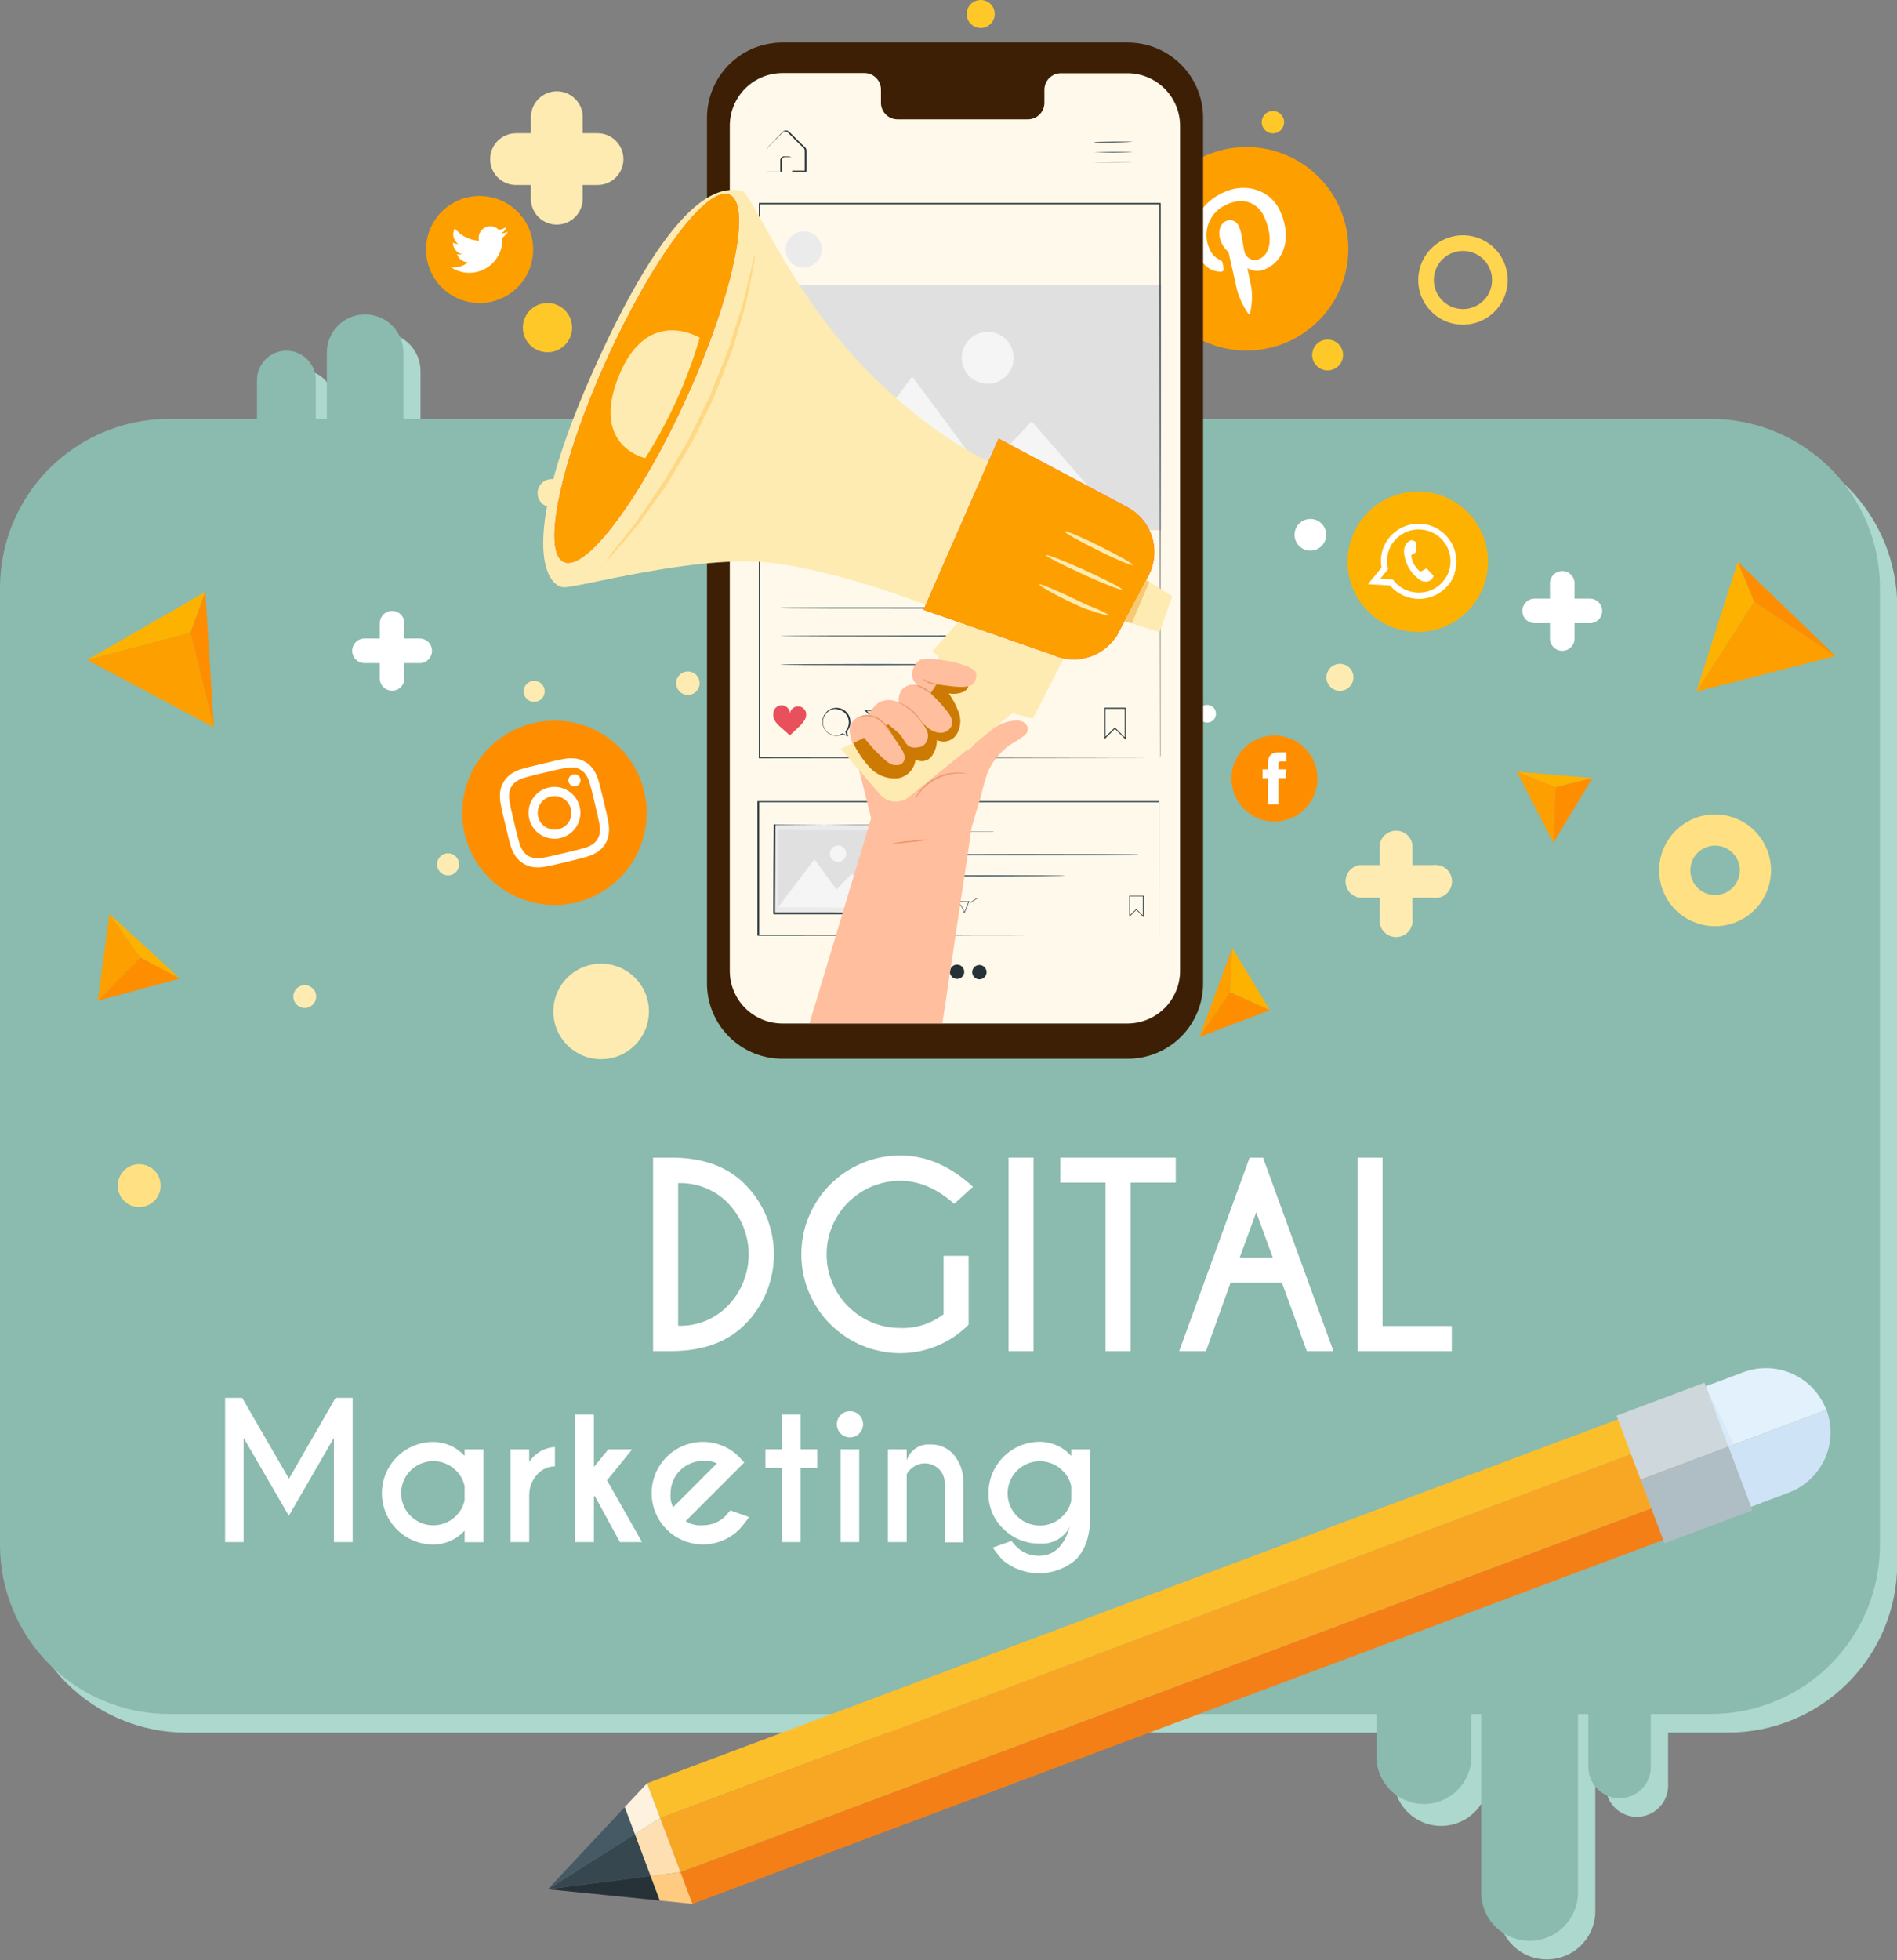 <svg xmlns="http://www.w3.org/2000/svg" width="243" height="251" viewBox="0 0 243 251" fill="none"><rect x="0" y="0" width="243" height="251" fill="#808080" stroke="none"/><g clip-path="url(#clip0_166_366)"><path d="M221.337 56.042H53.869V47.509C53.869 46.865 53.742 46.228 53.495 45.633C53.249 45.038 52.887 44.498 52.432 44.043C51.976 43.588 51.435 43.227 50.84 42.98C50.244 42.734 49.606 42.607 48.962 42.607C48.318 42.607 47.679 42.734 47.084 42.98C46.489 43.227 45.948 43.588 45.492 44.043C45.037 44.498 44.675 45.038 44.429 45.633C44.182 46.228 44.055 46.865 44.055 47.509V56.042H42.641V51.217C42.641 50.219 42.244 49.261 41.537 48.555C40.831 47.849 39.872 47.453 38.873 47.453C37.873 47.453 36.915 47.849 36.208 48.555C35.501 49.261 35.104 50.219 35.104 51.217V56.042H23.855C18.11 56.042 12.6 58.322 8.537 62.381C4.474 66.439 2.192 71.944 2.192 77.684V200.215C2.192 205.955 4.474 211.46 8.537 215.518C12.6 219.577 18.11 221.857 23.855 221.857H178.519V227.508C178.491 228.324 178.628 229.137 178.921 229.898C179.214 230.66 179.658 231.355 180.225 231.942C180.793 232.529 181.473 232.995 182.225 233.314C182.977 233.633 183.786 233.797 184.603 233.797C185.42 233.797 186.228 233.633 186.98 233.314C187.732 232.995 188.412 232.529 188.98 231.942C189.548 231.355 189.991 230.66 190.284 229.898C190.578 229.137 190.714 228.324 190.687 227.508V221.857H191.952V244.701C191.952 246.344 192.606 247.919 193.768 249.081C194.931 250.243 196.508 250.895 198.153 250.895C199.797 250.895 201.375 250.243 202.537 249.081C203.7 247.919 204.354 246.344 204.354 244.701V221.857H205.683V228.808C205.726 229.838 206.166 230.812 206.911 231.526C207.657 232.239 208.649 232.638 209.681 232.638C210.713 232.638 211.706 232.239 212.451 231.526C213.196 230.812 213.636 229.838 213.679 228.808V221.85H221.365C227.11 221.85 232.62 219.57 236.683 215.511C240.746 211.453 243.028 205.948 243.028 200.208V77.684C243.028 74.84 242.467 72.023 241.377 69.395C240.286 66.768 238.688 64.381 236.673 62.371C234.659 60.361 232.267 58.767 229.635 57.681C227.004 56.595 224.184 56.038 221.337 56.042Z" fill="#ACD8CD"></path><path d="M219.145 53.633H51.677V45.157C51.677 43.857 51.16 42.61 50.24 41.691C49.32 40.771 48.072 40.255 46.77 40.255C45.469 40.255 44.221 40.771 43.301 41.691C42.38 42.61 41.863 43.857 41.863 45.157V53.633H40.449V48.83C40.471 48.322 40.39 47.816 40.211 47.34C40.032 46.864 39.758 46.43 39.406 46.063C39.054 45.696 38.632 45.404 38.164 45.205C37.696 45.005 37.193 44.902 36.684 44.902C36.176 44.902 35.672 45.005 35.205 45.205C34.737 45.404 34.314 45.696 33.963 46.063C33.611 46.43 33.337 46.864 33.158 47.34C32.978 47.816 32.897 48.322 32.919 48.83V53.633H21.663C18.819 53.632 16.002 54.191 13.374 55.278C10.745 56.365 8.357 57.958 6.346 59.968C4.334 61.977 2.738 64.362 1.649 66.987C0.56 69.613 -1.51597e-07 72.427 0 75.269V197.827C0 203.567 2.282 209.072 6.345 213.131C10.408 217.19 15.918 219.47 21.663 219.47H176.313V225.121C176.366 226.697 177.031 228.191 178.166 229.287C179.301 230.383 180.818 230.995 182.397 230.995C183.975 230.995 185.492 230.383 186.627 229.287C187.762 228.191 188.427 226.697 188.481 225.121V219.47H189.732V242.313C189.732 243.956 190.385 245.532 191.548 246.694C192.711 247.855 194.288 248.508 195.933 248.508C197.577 248.508 199.155 247.855 200.317 246.694C201.48 245.532 202.134 243.956 202.134 242.313V219.47H203.463V226.42C203.506 227.451 203.946 228.424 204.691 229.138C205.436 229.852 206.429 230.25 207.461 230.25C208.493 230.25 209.486 229.852 210.231 229.138C210.976 228.424 211.416 227.451 211.459 226.42V219.47H219.145C224.89 219.47 230.4 217.19 234.463 213.131C238.526 209.072 240.808 203.567 240.808 197.827V75.29C240.811 72.446 240.253 69.63 239.165 67.002C238.078 64.374 236.482 61.986 234.47 59.975C232.458 57.964 230.069 56.368 227.439 55.28C224.81 54.192 221.991 53.632 219.145 53.633Z" fill="#8BBAAE"></path><path d="M76.55 17.065H74.648V15.165C74.669 14.717 74.599 14.269 74.441 13.849C74.284 13.428 74.043 13.044 73.732 12.72C73.422 12.395 73.049 12.136 72.636 11.96C72.223 11.783 71.778 11.692 71.329 11.692C70.88 11.692 70.435 11.783 70.022 11.96C69.609 12.136 69.236 12.395 68.926 12.72C68.615 13.044 68.374 13.428 68.217 13.849C68.059 14.269 67.989 14.717 68.01 15.165V17.065H66.1C65.221 17.065 64.378 17.414 63.756 18.036C63.134 18.657 62.785 19.5 62.785 20.378C62.785 21.257 63.134 22.099 63.756 22.721C64.378 23.342 65.221 23.691 66.1 23.691H68.002V25.598C68.042 26.451 68.409 27.256 69.027 27.846C69.645 28.436 70.467 28.765 71.322 28.765C72.177 28.765 72.999 28.436 73.617 27.846C74.235 27.256 74.602 26.451 74.641 25.598V23.691H76.543C77.423 23.691 78.266 23.342 78.888 22.721C79.51 22.099 79.859 21.257 79.859 20.378C79.859 19.5 79.51 18.657 78.888 18.036C78.266 17.414 77.423 17.065 76.543 17.065H76.55Z" fill="#FEEBB2"></path><path d="M183.531 110.77H180.93V108.163C180.852 107.663 180.599 107.207 180.214 106.878C179.83 106.548 179.34 106.367 178.833 106.367C178.327 106.367 177.837 106.548 177.452 106.878C177.068 107.207 176.814 107.663 176.737 108.163V110.77H174.135C173.639 110.851 173.188 111.107 172.863 111.489C172.538 111.872 172.359 112.358 172.359 112.861C172.359 113.363 172.538 113.849 172.863 114.232C173.188 114.615 173.639 114.87 174.135 114.951H176.737V117.551C176.69 117.853 176.71 118.161 176.794 118.455C176.878 118.749 177.024 119.021 177.223 119.253C177.422 119.485 177.669 119.671 177.947 119.799C178.225 119.926 178.527 119.992 178.833 119.992C179.139 119.992 179.441 119.926 179.719 119.799C179.997 119.671 180.244 119.485 180.443 119.253C180.642 119.021 180.789 118.749 180.873 118.455C180.957 118.161 180.976 117.853 180.93 117.551V114.951H183.531C183.835 115.001 184.146 114.985 184.443 114.903C184.739 114.821 185.014 114.675 185.249 114.476C185.484 114.277 185.672 114.03 185.802 113.751C185.931 113.472 185.998 113.168 185.998 112.861C185.998 112.553 185.931 112.249 185.802 111.97C185.672 111.691 185.484 111.444 185.249 111.245C185.014 111.046 184.739 110.9 184.443 110.818C184.146 110.736 183.835 110.72 183.531 110.77Z" fill="#FEEBB2"></path><path d="M203.661 76.653H201.695V74.697C201.695 74.49 201.654 74.285 201.575 74.094C201.496 73.903 201.38 73.729 201.233 73.583C201.087 73.436 200.913 73.32 200.722 73.241C200.531 73.162 200.326 73.121 200.118 73.121C199.911 73.121 199.706 73.162 199.515 73.241C199.324 73.32 199.15 73.436 199.004 73.583C198.857 73.729 198.741 73.903 198.662 74.094C198.583 74.285 198.542 74.49 198.542 74.697V76.653H196.583C196.165 76.653 195.764 76.819 195.468 77.114C195.173 77.41 195.007 77.811 195.007 78.228C195.007 78.646 195.173 79.047 195.468 79.342C195.764 79.637 196.165 79.803 196.583 79.803H198.542V81.76C198.542 82.178 198.708 82.578 199.004 82.874C199.299 83.169 199.7 83.335 200.118 83.335C200.537 83.335 200.938 83.169 201.233 82.874C201.529 82.578 201.695 82.178 201.695 81.76V79.803H203.661C204.079 79.803 204.48 79.637 204.776 79.342C205.071 79.047 205.237 78.646 205.237 78.228C205.237 77.811 205.071 77.41 204.776 77.114C204.48 76.819 204.079 76.653 203.661 76.653Z" fill="white"></path><path d="M53.763 81.76H51.804V79.803C51.804 79.386 51.638 78.985 51.343 78.69C51.047 78.394 50.646 78.228 50.228 78.228C49.809 78.228 49.408 78.394 49.113 78.69C48.817 78.985 48.651 79.386 48.651 79.803V81.76H46.692C46.274 81.76 45.873 81.926 45.578 82.221C45.282 82.517 45.116 82.917 45.116 83.335C45.116 83.753 45.282 84.153 45.578 84.449C45.873 84.744 46.274 84.91 46.692 84.91H48.651V86.867C48.651 87.285 48.817 87.685 49.113 87.981C49.408 88.276 49.809 88.442 50.228 88.442C50.646 88.442 51.047 88.276 51.343 87.981C51.638 87.685 51.804 87.285 51.804 86.867V84.91H53.763C54.181 84.91 54.582 84.744 54.878 84.449C55.173 84.153 55.339 83.753 55.339 83.335C55.339 82.917 55.173 82.517 54.878 82.221C54.582 81.926 54.181 81.76 53.763 81.76Z" fill="white"></path><path d="M77.003 135.626C80.385 135.626 83.126 132.888 83.126 129.509C83.126 126.131 80.385 123.392 77.003 123.392C73.621 123.392 70.88 126.131 70.88 129.509C70.88 132.888 73.621 135.626 77.003 135.626Z" fill="#FEEBB2"></path><path d="M20.582 151.816C20.582 152.359 20.42 152.89 20.118 153.342C19.816 153.794 19.386 154.146 18.884 154.354C18.381 154.562 17.828 154.617 17.295 154.511C16.761 154.405 16.271 154.143 15.887 153.759C15.502 153.374 15.24 152.885 15.134 152.352C15.028 151.819 15.082 151.266 15.29 150.764C15.498 150.262 15.851 149.833 16.303 149.531C16.756 149.229 17.287 149.068 17.831 149.068C18.561 149.068 19.26 149.357 19.776 149.873C20.292 150.388 20.582 151.087 20.582 151.816Z" fill="#FFE082"></path><path d="M224.726 112.628C225.382 109.852 223.661 107.071 220.883 106.416C218.105 105.761 215.321 107.48 214.666 110.256C214.01 113.031 215.73 115.812 218.508 116.467C221.287 117.122 224.07 115.403 224.726 112.628Z" stroke="#FFE082" stroke-width="4" stroke-miterlimit="10"></path><path d="M192.001 36.937C192.601 34.397 191.027 31.852 188.484 31.253C185.942 30.653 183.394 32.226 182.794 34.766C182.194 37.306 183.768 39.851 186.311 40.451C188.853 41.05 191.401 39.477 192.001 36.937Z" stroke="#FFD54F" stroke-width="2" stroke-miterlimit="10"></path><path d="M73.284 41.971C73.28 42.593 73.091 43.2 72.742 43.716C72.393 44.231 71.899 44.632 71.323 44.867C70.746 45.102 70.113 45.161 69.502 45.037C68.892 44.913 68.332 44.612 67.893 44.17C67.454 43.729 67.156 43.167 67.036 42.557C66.916 41.947 66.98 41.314 67.219 40.74C67.459 40.165 67.863 39.675 68.381 39.329C68.899 38.984 69.508 38.8 70.13 38.8C70.546 38.8 70.958 38.882 71.342 39.042C71.726 39.201 72.075 39.435 72.368 39.73C72.661 40.025 72.893 40.375 73.05 40.759C73.207 41.144 73.287 41.556 73.284 41.971Z" fill="#FEC928"></path><path d="M172.042 45.454C172.042 45.845 171.926 46.227 171.709 46.552C171.491 46.878 171.182 47.131 170.82 47.281C170.458 47.431 170.06 47.47 169.676 47.393C169.292 47.317 168.94 47.129 168.663 46.852C168.386 46.575 168.197 46.223 168.121 45.84C168.044 45.456 168.084 45.058 168.234 44.697C168.383 44.335 168.637 44.026 168.963 43.809C169.288 43.592 169.671 43.476 170.063 43.476C170.323 43.476 170.58 43.527 170.82 43.626C171.06 43.726 171.279 43.871 171.462 44.055C171.646 44.239 171.792 44.457 171.892 44.697C171.991 44.937 172.042 45.194 172.042 45.454Z" fill="#FEC928"></path><path d="M167.857 70.508C168.977 70.508 169.886 69.6 169.886 68.481C169.886 67.361 168.977 66.453 167.857 66.453C166.736 66.453 165.827 67.361 165.827 68.481C165.827 69.6 166.736 70.508 167.857 70.508Z" fill="white"></path><path d="M155.759 91.303C155.772 91.458 155.752 91.615 155.701 91.762C155.649 91.909 155.568 92.044 155.462 92.159C155.357 92.273 155.228 92.365 155.085 92.427C154.942 92.49 154.788 92.522 154.632 92.522C154.475 92.522 154.321 92.49 154.178 92.427C154.035 92.365 153.907 92.273 153.801 92.159C153.695 92.044 153.614 91.909 153.563 91.762C153.512 91.615 153.492 91.458 153.504 91.303C153.526 91.019 153.655 90.755 153.864 90.562C154.073 90.369 154.347 90.262 154.632 90.262C154.916 90.262 155.19 90.369 155.399 90.562C155.608 90.755 155.737 91.019 155.759 91.303Z" fill="white"></path><path d="M173.371 86.733C173.371 87.075 173.27 87.41 173.079 87.695C172.888 87.98 172.617 88.201 172.3 88.332C171.984 88.463 171.635 88.497 171.299 88.429C170.962 88.362 170.654 88.197 170.412 87.954C170.17 87.711 170.005 87.402 169.939 87.066C169.873 86.73 169.909 86.382 170.041 86.066C170.173 85.749 170.396 85.48 170.682 85.29C170.968 85.101 171.303 85.001 171.646 85.002C171.873 85.002 172.098 85.047 172.308 85.134C172.518 85.221 172.708 85.349 172.869 85.509C173.029 85.67 173.156 85.861 173.242 86.071C173.328 86.281 173.372 86.506 173.371 86.733Z" fill="#FEEBB2"></path><path d="M72.464 63.148C72.464 63.504 72.358 63.852 72.16 64.148C71.962 64.445 71.68 64.675 71.351 64.812C71.021 64.948 70.659 64.984 70.309 64.914C69.959 64.845 69.638 64.673 69.386 64.421C69.134 64.169 68.962 63.848 68.893 63.499C68.823 63.15 68.859 62.788 68.995 62.458C69.132 62.129 69.363 61.848 69.659 61.65C69.956 61.452 70.304 61.346 70.661 61.346C71.139 61.346 71.598 61.536 71.936 61.874C72.274 62.212 72.464 62.67 72.464 63.148Z" fill="#FEEBB2"></path><path d="M89.624 87.474C89.625 87.772 89.538 88.064 89.373 88.312C89.209 88.561 88.974 88.754 88.699 88.869C88.424 88.984 88.121 89.015 87.828 88.958C87.535 88.901 87.266 88.758 87.055 88.548C86.844 88.338 86.7 88.07 86.641 87.778C86.582 87.486 86.612 87.183 86.725 86.907C86.839 86.632 87.032 86.397 87.28 86.231C87.528 86.065 87.819 85.977 88.118 85.977C88.516 85.977 88.898 86.134 89.18 86.415C89.462 86.696 89.622 87.076 89.624 87.474Z" fill="#FEEBB2"></path><path d="M68.427 89.876C69.172 89.876 69.777 89.272 69.777 88.527C69.777 87.782 69.172 87.178 68.427 87.178C67.681 87.178 67.076 87.782 67.076 88.527C67.076 89.272 67.681 89.876 68.427 89.876Z" fill="#FEEBB2"></path><path d="M58.811 110.678C58.811 110.957 58.728 111.23 58.573 111.463C58.417 111.695 58.196 111.876 57.938 111.983C57.68 112.09 57.395 112.118 57.121 112.063C56.847 112.009 56.595 111.874 56.397 111.677C56.199 111.479 56.065 111.228 56.01 110.953C55.956 110.679 55.983 110.395 56.09 110.137C56.197 109.879 56.379 109.659 56.611 109.503C56.844 109.348 57.117 109.265 57.397 109.265C57.772 109.265 58.132 109.414 58.397 109.679C58.662 109.944 58.811 110.303 58.811 110.678Z" fill="#FEEBB2"></path><path d="M40.499 127.595C40.5 127.885 40.415 128.168 40.255 128.41C40.095 128.652 39.866 128.84 39.599 128.952C39.331 129.063 39.036 129.093 38.752 129.036C38.467 128.98 38.206 128.841 38 128.636C37.795 128.431 37.656 128.17 37.599 127.886C37.543 127.601 37.573 127.307 37.684 127.039C37.796 126.772 37.985 126.544 38.227 126.383C38.468 126.223 38.752 126.139 39.042 126.14C39.428 126.142 39.797 126.296 40.07 126.568C40.343 126.841 40.497 127.21 40.499 127.595Z" fill="#FEEBB2"></path><path d="M222.602 71.935L224.702 77.041L217.299 88.555L222.602 71.935Z" fill="#FEB200"></path><path d="M224.702 77.042L217.299 88.555L235.117 83.999L224.702 77.042Z" fill="#FE9F00"></path><path d="M222.602 71.935L224.702 77.041L235.117 83.999L222.602 71.935Z" fill="#FE8E00"></path><path d="M26.302 75.798L24.407 80.983L11.171 84.493L26.302 75.798Z" fill="#FEB200"></path><path d="M24.407 80.983L11.171 84.493L27.398 93.139L24.407 80.983Z" fill="#FE9F00"></path><path d="M26.302 75.798L24.407 80.983L27.398 93.139L26.302 75.798Z" fill="#FE8E00"></path><path d="M203.979 99.624L199.284 100.803L194.3 98.804L203.979 99.624Z" fill="#FEB200"></path><path d="M199.284 100.803L194.3 98.804L198.98 107.902L199.284 100.803Z" fill="#FE9F00"></path><path d="M203.979 99.624L199.284 100.803L198.98 107.902L203.979 99.624Z" fill="#FE8E00"></path><path d="M82.03 104.017L77.335 105.204L72.344 103.205L82.03 104.017Z" fill="#FEB200"></path><path d="M77.335 105.204L72.344 103.205L77.024 112.295L77.335 105.204Z" fill="#FE9F00"></path><path d="M82.03 104.017L77.335 105.204L77.024 112.295L82.03 104.017Z" fill="#FE8E00"></path><path d="M162.674 129.34L157.562 127.051L157.852 121.386L162.674 129.34Z" fill="#FEB200"></path><path d="M157.562 127.051L157.852 121.386L153.631 132.787L157.562 127.051Z" fill="#FE9F00"></path><path d="M162.674 129.34L157.562 127.051L153.631 132.787L162.674 129.34Z" fill="#FE8E00"></path><path d="M23.042 125.285L17.987 122.615L14.027 117.035L23.042 125.285Z" fill="#FEB200"></path><path d="M17.987 122.615L14.027 117.035L12.514 128.146L17.987 122.615Z" fill="#FE9F00"></path><path d="M23.042 125.285L17.987 122.615L12.514 128.146L23.042 125.285Z" fill="#FE8E00"></path><path d="M163.056 17.079C163.848 17.079 164.491 16.438 164.491 15.646C164.491 14.854 163.848 14.212 163.056 14.212C162.263 14.212 161.621 14.854 161.621 15.646C161.621 16.438 162.263 17.079 163.056 17.079Z" fill="#FEC928"></path><path d="M167.362 23.295C167.362 23.462 167.312 23.625 167.219 23.763C167.127 23.901 166.995 24.009 166.841 24.073C166.686 24.136 166.517 24.152 166.354 24.119C166.19 24.086 166.04 24.006 165.923 23.887C165.805 23.769 165.726 23.619 165.694 23.455C165.663 23.291 165.68 23.122 165.745 22.969C165.81 22.815 165.919 22.685 166.058 22.593C166.197 22.502 166.361 22.453 166.527 22.455C166.638 22.455 166.747 22.477 166.848 22.519C166.95 22.561 167.042 22.623 167.12 22.701C167.197 22.78 167.259 22.872 167.3 22.974C167.342 23.076 167.363 23.185 167.362 23.295Z" fill="#FEC928"></path><path d="M127.421 1.787C127.423 2.143 127.319 2.49 127.122 2.786C126.925 3.083 126.645 3.314 126.316 3.45C125.988 3.587 125.626 3.623 125.277 3.554C124.928 3.485 124.607 3.314 124.356 3.063C124.104 2.811 123.933 2.491 123.864 2.142C123.795 1.794 123.831 1.432 123.968 1.104C124.105 0.776 124.336 0.496 124.632 0.299C124.929 0.103 125.277 -0.001 125.633 1.38564e-05C126.107 1.38564e-05 126.562 0.188 126.898 0.523C127.233 0.859 127.421 1.313 127.421 1.787Z" fill="#FEC928"></path><path d="M97.535 10.094C97.535 10.39 97.447 10.679 97.283 10.926C97.118 11.172 96.884 11.364 96.61 11.477C96.336 11.591 96.035 11.62 95.744 11.562C95.453 11.505 95.186 11.362 94.976 11.153C94.767 10.943 94.624 10.676 94.566 10.386C94.508 10.095 94.538 9.794 94.651 9.521C94.765 9.247 94.957 9.013 95.204 8.849C95.45 8.684 95.74 8.596 96.036 8.596C96.233 8.595 96.429 8.633 96.611 8.708C96.793 8.783 96.959 8.894 97.098 9.033C97.238 9.172 97.348 9.337 97.423 9.52C97.498 9.702 97.536 9.897 97.535 10.094Z" fill="#FEC928"></path><path d="M217.447 190.918L87.159 239.739L88.681 243.793L218.969 194.972L217.447 190.918Z" fill="#F57F17"></path><path d="M213.174 179.521L82.886 228.342L84.562 232.806L214.85 183.985L213.174 179.521Z" fill="#FBBF2C"></path><path d="M214.843 183.982L84.555 232.803L87.158 239.734L217.446 190.913L214.843 183.982Z" fill="#F8A725"></path><path d="M81.33 234.847L70.173 241.911L83.345 240.215L81.33 234.847Z" fill="#37474F"></path><path d="M80.029 231.386L70.173 241.911L81.33 234.847L80.029 231.386Z" fill="#455A64"></path><path d="M70.173 241.911L84.526 243.359L83.345 240.215L70.173 241.911Z" fill="#263238"></path><path d="M83.345 240.215L87.17 239.728L84.568 232.792L81.33 234.847L83.345 240.215Z" fill="#FEDFB1"></path><path d="M87.17 239.728L83.345 240.215L84.526 243.359L88.69 243.782L87.17 239.728Z" fill="#FECB80"></path><path d="M84.568 232.792L82.892 228.335L80.029 231.386L81.33 234.847L84.568 232.792Z" fill="#FEF2DF"></path><path d="M207.076 181.27L218.339 177.047L218.508 177.506L221.414 185.233L216.083 187.232L210.151 189.457L207.076 181.27Z" fill="#CED7DB"></path><path d="M210.151 189.457L216.083 187.232L221.414 185.233L224.313 192.961L224.476 193.398L213.213 197.615L210.151 189.457Z" fill="#AFBDC4"></path><path d="M221.414 185.233L222.828 184.703L233.971 180.529C234.732 182.575 234.65 184.838 233.744 186.824C232.837 188.81 231.18 190.356 229.135 191.124L225.727 192.403L224.313 192.932L221.414 185.233Z" fill="#CEE3F5"></path><path d="M218.515 177.506L219.93 176.976L223.337 175.697C225.385 174.939 227.651 175.022 229.638 175.927C231.625 176.833 233.173 178.487 233.943 180.529L222.8 184.703L221.386 185.233L218.515 177.506Z" fill="#E3F1FC"></path><g style="mix-blend-mode:multiply" opacity="0.53"><path d="M218.508 177.506L224.313 192.961L225.713 192.431L218.508 177.506Z" fill="#CEE3F5"></path></g><path d="M165.382 43.575C162.271 45.086 158.687 45.301 155.417 44.173C152.147 43.044 149.46 40.664 147.947 37.557C146.434 34.449 146.218 30.868 147.348 27.601C148.478 24.334 150.86 21.65 153.97 20.138C155.511 19.39 157.185 18.952 158.895 18.85C160.605 18.748 162.318 18.983 163.937 19.543C165.556 20.102 167.049 20.975 168.331 22.111C169.612 23.247 170.657 24.624 171.406 26.163C172.155 27.702 172.593 29.372 172.696 31.08C172.799 32.788 172.563 34.499 172.004 36.115C171.445 37.732 170.572 39.223 169.436 40.503C168.299 41.783 166.922 42.827 165.382 43.575Z" fill="#FE9F00"></path><path d="M156.452 34.774C156.501 34.774 156.549 34.764 156.592 34.743C156.636 34.721 156.674 34.691 156.704 34.652C156.733 34.614 156.753 34.569 156.762 34.521C156.772 34.474 156.769 34.425 156.756 34.378C156.721 34.223 156.636 33.82 156.608 33.672C156.579 33.523 156.509 33.382 156.275 33.283C155.696 33.021 155.235 32.552 154.981 31.969C154.729 31.458 154.583 30.901 154.552 30.331C154.52 29.762 154.604 29.192 154.798 28.656C154.992 28.12 155.293 27.629 155.681 27.211C156.07 26.794 156.539 26.459 157.06 26.227C159.181 25.181 161.027 25.923 161.882 27.639C162.999 29.942 162.929 32.386 161.408 33.121C161.22 33.225 161.01 33.283 160.795 33.291C160.579 33.299 160.365 33.256 160.17 33.166C159.974 33.076 159.803 32.941 159.669 32.773C159.536 32.604 159.443 32.406 159.4 32.195C159.146 31.065 159.082 29.744 158.693 29.017C158.642 28.853 158.555 28.703 158.44 28.576C158.325 28.449 158.183 28.348 158.026 28.281C157.868 28.214 157.697 28.182 157.525 28.187C157.354 28.192 157.186 28.234 157.032 28.311C156.176 28.727 155.922 29.942 156.495 31.136C156.702 31.575 157.001 31.965 157.371 32.28L158.46 37.133C158.767 38.226 159.259 39.258 159.917 40.184C159.931 40.202 159.95 40.216 159.971 40.223C159.993 40.231 160.016 40.232 160.038 40.227C160.061 40.222 160.081 40.21 160.097 40.194C160.113 40.178 160.124 40.157 160.129 40.135C160.378 39.046 160.435 37.923 160.298 36.815C160.221 36.412 159.789 34.35 159.789 34.35C160.16 34.561 160.577 34.675 161.004 34.683C161.43 34.69 161.851 34.59 162.229 34.392C164.802 33.142 165.41 29.956 163.883 26.82C162.723 24.447 159.641 23.218 156.586 24.701C152.783 26.545 152.196 30.203 153.299 32.471C153.999 33.891 155.116 34.858 156.452 34.774Z" fill="white"></path><path d="M178.406 80.326C177.302 79.906 176.292 79.272 175.434 78.461C174.576 77.65 173.886 76.679 173.404 75.602C172.922 74.525 172.657 73.363 172.625 72.183C172.593 71.004 172.794 69.83 173.216 68.728C173.636 67.624 174.269 66.614 175.08 65.755C175.89 64.896 176.862 64.204 177.941 63.721C179.019 63.238 180.182 62.971 181.363 62.937C182.545 62.903 183.721 63.102 184.825 63.522C185.929 63.943 186.939 64.576 187.797 65.387C188.656 66.197 189.346 67.169 189.828 68.246C190.311 69.323 190.576 70.484 190.61 71.664C190.643 72.843 190.443 74.018 190.022 75.12C189.602 76.225 188.969 77.236 188.158 78.096C187.347 78.955 186.374 79.647 185.295 80.13C184.216 80.614 183.052 80.88 181.87 80.913C180.687 80.947 179.51 80.748 178.406 80.326Z" fill="#FEB200"></path><path fill-rule="evenodd" clip-rule="evenodd" d="M186.296 73.46C186.699 72.282 186.631 70.993 186.107 69.863C185.582 68.733 184.642 67.849 183.482 67.394C182.321 66.939 181.03 66.948 179.876 67.421C178.723 67.893 177.796 68.791 177.288 69.929L177.204 70.119C176.889 70.936 176.809 71.824 176.97 72.683L175.231 74.802L178.059 74.965C178.603 75.609 179.306 76.1 180.098 76.39C180.889 76.68 181.743 76.759 182.575 76.618C183.407 76.478 184.187 76.123 184.84 75.589C185.493 75.055 185.994 74.36 186.296 73.573C186.303 73.536 186.303 73.498 186.296 73.46ZM180.286 75.622C179.544 75.341 178.9 74.85 178.434 74.209L176.793 74.117L177.805 72.895C177.58 72.075 177.622 71.204 177.925 70.409C177.974 70.289 178.024 70.169 178.087 70.049C178.541 69.138 179.321 68.43 180.271 68.064C181.222 67.699 182.275 67.703 183.223 68.076C184.171 68.448 184.945 69.162 185.392 70.076C185.839 70.991 185.927 72.04 185.638 73.015C185.638 73.114 185.575 73.213 185.539 73.312C185.146 74.308 184.376 75.11 183.395 75.542C182.414 75.975 181.302 76.003 180.3 75.622H180.286Z" fill="white"></path><path fill-rule="evenodd" clip-rule="evenodd" d="M183.468 73.545C183.376 73.446 182.93 72.973 182.846 72.895C182.761 72.818 182.69 72.775 182.577 72.86C182.464 72.945 182.146 73.107 182.061 73.157C181.976 73.206 181.898 73.157 181.806 73.086C181.518 72.838 181.279 72.538 181.099 72.203C180.944 71.888 180.835 71.553 180.774 71.207C180.774 71.073 180.831 71.038 180.908 71.002L181.149 70.875L181.212 70.833L181.333 70.734C181.358 70.708 181.377 70.677 181.389 70.643C181.4 70.608 181.402 70.572 181.396 70.536C181.396 70.472 181.396 69.83 181.396 69.59C181.396 69.349 181.276 69.335 181.212 69.307C181.149 69.279 181.078 69.243 181.007 69.215C180.951 69.192 180.891 69.18 180.831 69.18C180.77 69.18 180.71 69.192 180.654 69.215C180.489 69.288 180.342 69.394 180.22 69.526C180.098 69.659 180.005 69.815 179.947 69.985C179.898 70.112 179.869 70.245 179.862 70.381C179.833 70.686 179.857 70.995 179.933 71.292C180.114 72.192 180.551 73.021 181.191 73.679C182.153 74.548 182.202 74.386 182.414 74.463C182.58 74.493 182.751 74.487 182.914 74.445C183.077 74.404 183.23 74.328 183.362 74.223C183.496 74.087 183.59 73.916 183.63 73.729C183.623 73.701 183.56 73.644 183.468 73.545Z" fill="white"></path><path d="M61.441 38.8C60.54 38.801 59.647 38.624 58.814 38.28C57.981 37.936 57.225 37.432 56.587 36.795C55.949 36.159 55.444 35.404 55.099 34.572C54.753 33.74 54.576 32.849 54.576 31.948C54.576 31.048 54.753 30.156 55.099 29.325C55.444 28.493 55.949 27.737 56.587 27.101C57.225 26.465 57.981 25.96 58.814 25.616C59.647 25.272 60.54 25.096 61.441 25.097C62.342 25.097 63.233 25.274 64.066 25.618C64.898 25.962 65.654 26.467 66.291 27.103C66.927 27.74 67.433 28.495 67.777 29.326C68.122 30.157 68.299 31.049 68.299 31.948C68.299 33.765 67.577 35.508 66.291 36.793C65.004 38.078 63.26 38.8 61.441 38.8Z" fill="#FE9F00"></path><path d="M57.786 34.237C58.443 34.667 59.206 34.907 59.992 34.929C60.777 34.951 61.553 34.755 62.233 34.362C62.914 33.97 63.472 33.396 63.845 32.706C64.218 32.015 64.392 31.234 64.347 30.451C64.625 30.236 64.864 29.976 65.054 29.681C64.781 29.799 64.493 29.877 64.198 29.914C64.509 29.725 64.742 29.432 64.856 29.087C64.561 29.262 64.238 29.384 63.902 29.448C63.676 29.207 63.376 29.047 63.05 28.993C62.724 28.94 62.389 28.996 62.098 29.152C61.807 29.308 61.575 29.556 61.44 29.858C61.304 30.159 61.273 30.497 61.349 30.818C60.753 30.789 60.169 30.634 59.637 30.364C59.104 30.093 58.635 29.714 58.26 29.25C58.067 29.579 58.008 29.969 58.093 30.34C58.178 30.712 58.402 31.037 58.719 31.249C58.472 31.243 58.23 31.18 58.012 31.065C58.008 31.414 58.126 31.752 58.346 32.023C58.565 32.294 58.872 32.48 59.214 32.549C58.993 32.598 58.763 32.598 58.542 32.549C58.639 32.848 58.828 33.11 59.081 33.296C59.335 33.483 59.641 33.584 59.956 33.587C59.344 34.076 58.566 34.309 57.786 34.237Z" fill="white"></path><path d="M73.765 115.559C72.255 115.918 70.69 115.977 69.158 115.732C67.626 115.487 66.157 114.943 64.835 114.131C63.514 113.319 62.365 112.255 61.455 111C60.545 109.744 59.892 108.322 59.532 106.814C59.172 105.306 59.114 103.742 59.359 102.211C59.605 100.68 60.15 99.212 60.964 97.892C61.777 96.571 62.843 95.424 64.1 94.515C65.358 93.606 66.782 92.954 68.292 92.595C71.34 91.872 74.551 92.387 77.219 94.028C79.887 95.669 81.793 98.302 82.518 101.347C82.877 102.854 82.936 104.418 82.691 105.948C82.446 107.478 81.901 108.945 81.088 110.265C80.276 111.584 79.21 112.731 77.954 113.64C76.697 114.548 75.274 115.2 73.765 115.559Z" fill="#FE8E00"></path><path d="M69.798 98.917C71.481 98.515 71.679 98.479 72.351 98.352C72.752 98.26 73.165 98.238 73.574 98.288C73.871 98.322 74.157 98.423 74.408 98.585C74.666 98.739 74.886 98.949 75.052 99.2C75.283 99.539 75.451 99.917 75.546 100.316C75.737 100.973 75.794 101.17 76.19 102.852C76.586 104.533 76.635 104.73 76.763 105.401C76.855 105.802 76.876 106.216 76.826 106.623C76.79 106.92 76.688 107.204 76.529 107.457C76.376 107.715 76.165 107.935 75.914 108.1C75.574 108.33 75.196 108.497 74.797 108.594C74.139 108.785 73.942 108.841 72.259 109.237C70.576 109.632 70.371 109.682 69.699 109.809C69.301 109.902 68.889 109.923 68.483 109.873C68.185 109.834 67.899 109.734 67.643 109.576C67.387 109.419 67.167 109.21 66.998 108.961C66.774 108.619 66.607 108.242 66.504 107.845C66.313 107.189 66.263 106.991 65.86 105.31C65.457 103.629 65.422 103.424 65.294 102.753C65.202 102.355 65.18 101.943 65.231 101.538C65.264 101.239 65.366 100.951 65.528 100.697C65.683 100.441 65.893 100.221 66.143 100.054C66.485 99.829 66.863 99.662 67.26 99.56C67.918 99.369 68.115 99.32 69.798 98.917ZM69.522 97.787C67.811 98.19 67.599 98.246 66.935 98.437C66.416 98.573 65.924 98.795 65.478 99.094C65.094 99.353 64.771 99.693 64.531 100.09C64.288 100.481 64.132 100.919 64.071 101.375C64.007 101.908 64.031 102.447 64.142 102.972C64.276 103.678 64.319 103.869 64.729 105.578C65.139 107.287 65.188 107.499 65.379 108.163C65.517 108.683 65.74 109.177 66.037 109.625C66.297 110.007 66.637 110.328 67.034 110.565C67.422 110.813 67.862 110.97 68.321 111.024C68.853 111.092 69.394 111.068 69.918 110.953C70.626 110.826 70.816 110.784 72.527 110.374C74.238 109.964 74.451 109.908 75.115 109.717C75.637 109.583 76.132 109.361 76.579 109.06C76.959 108.801 77.279 108.464 77.519 108.071C77.767 107.68 77.924 107.239 77.979 106.779C78.046 106.247 78.022 105.707 77.908 105.182C77.781 104.476 77.738 104.292 77.328 102.576C76.918 100.86 76.862 100.655 76.671 99.991C76.538 99.471 76.315 98.979 76.013 98.536C75.754 98.154 75.417 97.831 75.023 97.589C74.629 97.348 74.188 97.191 73.729 97.13C73.197 97.066 72.657 97.09 72.132 97.201C71.424 97.335 71.241 97.377 69.522 97.787Z" fill="white"></path><path d="M70.258 100.846C69.618 100.997 69.038 101.335 68.591 101.816C68.144 102.297 67.85 102.9 67.745 103.548C67.641 104.196 67.731 104.86 68.004 105.457C68.278 106.054 68.722 106.557 69.282 106.901C69.841 107.246 70.49 107.417 71.147 107.393C71.804 107.369 72.438 107.151 72.971 106.767C73.504 106.383 73.911 105.849 74.14 105.234C74.369 104.619 74.411 103.95 74.26 103.311C74.055 102.454 73.519 101.714 72.769 101.252C72.018 100.79 71.116 100.644 70.258 100.846ZM71.531 106.178C71.116 106.277 70.681 106.25 70.281 106.102C69.882 105.954 69.535 105.691 69.285 105.346C69.035 105.001 68.893 104.59 68.877 104.164C68.861 103.739 68.971 103.318 69.194 102.955C69.417 102.592 69.743 102.303 70.13 102.125C70.517 101.947 70.949 101.888 71.37 101.955C71.791 102.022 72.183 102.212 72.496 102.501C72.808 102.79 73.029 103.165 73.128 103.579C73.2 103.855 73.215 104.142 73.172 104.424C73.13 104.705 73.031 104.975 72.882 105.218C72.733 105.46 72.536 105.671 72.304 105.836C72.072 106.001 71.809 106.117 71.531 106.178Z" fill="white"></path><path d="M74.344 99.737C74.381 99.886 74.372 100.043 74.319 100.188C74.266 100.332 74.172 100.458 74.047 100.549C73.922 100.639 73.774 100.691 73.62 100.697C73.466 100.703 73.314 100.664 73.182 100.583C73.051 100.503 72.946 100.385 72.882 100.245C72.818 100.105 72.796 99.949 72.821 99.797C72.846 99.645 72.915 99.504 73.02 99.391C73.125 99.278 73.261 99.2 73.411 99.164C73.611 99.118 73.821 99.151 73.996 99.259C74.17 99.366 74.296 99.537 74.344 99.737Z" fill="white"></path><path d="M163.254 105.197C162.53 105.197 161.813 105.054 161.144 104.777C160.476 104.5 159.868 104.094 159.357 103.583C158.845 103.071 158.44 102.463 158.163 101.795C157.887 101.127 157.745 100.41 157.746 99.687C157.746 98.228 158.326 96.828 159.359 95.796C160.392 94.764 161.793 94.185 163.254 94.185C164.715 94.185 166.116 94.764 167.148 95.796C168.181 96.828 168.762 98.228 168.762 99.687C168.762 101.147 168.182 102.547 167.149 103.58C166.116 104.614 164.715 105.195 163.254 105.197Z" fill="#FE8E00"></path><path d="M162.412 102.993H163.756V99.638H164.689L164.788 98.514H163.756V97.879C163.756 97.61 163.805 97.504 164.067 97.504H164.774V96.339H163.848C162.851 96.339 162.434 96.784 162.434 97.624V98.514H161.727V99.652H162.434L162.412 102.993Z" fill="white"></path><path d="M144.461 135.57H100.201C97.644 135.568 95.193 134.552 93.386 132.745C91.579 130.939 90.564 128.489 90.564 125.935V15.081C90.564 13.815 90.814 12.561 91.299 11.392C91.784 10.223 92.495 9.16 93.391 8.265C94.287 7.371 95.351 6.661 96.522 6.177C97.693 5.694 98.948 5.445 100.215 5.446H144.475C147.032 5.448 149.483 6.464 151.29 8.27C153.097 10.077 154.112 12.527 154.112 15.081V125.935C154.112 127.201 153.862 128.454 153.377 129.624C152.892 130.793 152.181 131.856 151.285 132.75C150.388 133.645 149.324 134.355 148.154 134.838C146.983 135.322 145.728 135.571 144.461 135.57Z" fill="#3D1F06"></path><path d="M144.447 9.38H135.863C135.584 9.386 135.308 9.447 135.051 9.559C134.795 9.672 134.564 9.834 134.371 10.036C134.177 10.238 134.026 10.476 133.926 10.737C133.825 10.998 133.777 11.276 133.785 11.556V13.11C133.792 13.39 133.744 13.669 133.643 13.93C133.542 14.191 133.39 14.43 133.196 14.632C133.002 14.835 132.77 14.997 132.513 15.109C132.256 15.221 131.979 15.281 131.699 15.285H114.971C114.687 15.286 114.407 15.229 114.146 15.119C113.884 15.009 113.648 14.848 113.45 14.645C113.253 14.442 113.098 14.202 112.994 13.938C112.891 13.675 112.842 13.393 112.849 13.11V11.535C112.857 11.255 112.809 10.977 112.708 10.716C112.608 10.455 112.457 10.217 112.263 10.015C112.07 9.812 111.839 9.65 111.583 9.538C111.326 9.425 111.051 9.365 110.771 9.359H100.236C98.445 9.359 96.728 10.07 95.462 11.335C94.195 12.6 93.484 14.316 93.484 16.105V124.31C93.483 125.196 93.657 126.073 93.995 126.891C94.334 127.71 94.831 128.453 95.457 129.08C96.083 129.706 96.827 130.203 97.646 130.542C98.465 130.882 99.343 131.056 100.229 131.056H144.404C145.292 131.057 146.17 130.883 146.99 130.545C147.81 130.206 148.556 129.709 149.183 129.083C149.811 128.456 150.309 127.712 150.649 126.894C150.989 126.075 151.164 125.197 151.164 124.31V16.105C151.158 14.325 150.449 12.62 149.191 11.361C147.933 10.101 146.228 9.39 144.447 9.38Z" fill="#FFF9EB"></path><path d="M145.097 18.167C145.097 18.167 143.98 18.231 142.601 18.245C141.223 18.259 140.113 18.245 140.106 18.21C140.099 18.174 141.223 18.146 142.601 18.139C143.98 18.132 145.097 18.139 145.097 18.167Z" fill="#263238"></path><path d="M145.104 19.446C145.104 19.446 143.987 19.509 142.616 19.517C141.244 19.523 140.12 19.517 140.12 19.517C140.12 19.517 141.237 19.453 142.616 19.439C143.994 19.425 145.104 19.418 145.104 19.446Z" fill="#263238"></path><path d="M145.118 20.717C145.118 20.717 144.001 20.781 142.623 20.795C141.244 20.809 140.127 20.795 140.127 20.76C140.127 20.724 141.244 20.696 142.623 20.689C144.001 20.682 145.118 20.689 145.118 20.717Z" fill="#263238"></path><path d="M98.157 21.96H98.285H98.652H99.996H99.953C99.953 21.664 99.953 21.339 99.953 20.986C99.953 20.809 99.953 20.64 99.953 20.428C99.977 20.321 100.033 20.224 100.114 20.151C100.195 20.078 100.297 20.031 100.406 20.018C100.625 20.018 100.816 20.018 101.049 20.018C101.173 20.038 101.285 20.102 101.365 20.198C101.446 20.294 101.489 20.416 101.487 20.541C101.487 20.993 101.487 21.466 101.487 21.953L101.452 21.847H103.149L103.085 21.911C103.085 21.205 103.085 20.498 103.085 19.792C103.085 19.615 103.085 19.432 103.085 19.255C103.078 19.176 103.053 19.1 103.013 19.031C102.973 18.963 102.918 18.904 102.852 18.86L102.11 18.153L101.403 17.447L101.056 17.108C100.936 16.988 100.844 16.875 100.71 16.846C100.644 16.829 100.575 16.826 100.507 16.839C100.44 16.851 100.377 16.878 100.321 16.917C100.215 17.002 100.109 17.129 100.003 17.228L99.395 17.842C99.013 18.238 98.617 18.598 98.327 18.937C98.242 19.138 98.213 19.357 98.242 19.573V20.166C98.242 20.534 98.242 20.873 98.242 21.127C98.242 21.381 98.242 21.572 98.242 21.741C98.242 21.911 98.242 21.96 98.242 21.96C98.242 21.96 98.242 21.897 98.242 21.756C98.242 21.614 98.242 21.395 98.242 21.155C98.242 20.915 98.242 20.555 98.242 20.188V19.58V19.248C98.237 19.124 98.269 19.001 98.334 18.895C98.645 18.513 99.041 18.189 99.402 17.765L100.01 17.143C100.111 17.03 100.22 16.924 100.335 16.825C100.404 16.773 100.483 16.737 100.568 16.72C100.652 16.703 100.739 16.705 100.823 16.726C100.984 16.783 101.126 16.883 101.233 17.016L101.579 17.355L102.286 18.061C102.527 18.302 102.774 18.549 103.029 18.768C103.085 18.831 103.156 18.888 103.22 18.973C103.273 19.06 103.302 19.16 103.304 19.262V19.799C103.304 20.505 103.304 21.212 103.304 21.918V21.989H101.487V21.925C101.487 21.438 101.487 20.965 101.487 20.512C101.49 20.413 101.456 20.317 101.392 20.242C101.329 20.166 101.239 20.117 101.141 20.103C100.95 20.103 100.717 20.103 100.533 20.103C100.445 20.113 100.361 20.15 100.296 20.209C100.23 20.269 100.184 20.348 100.165 20.435C100.165 20.604 100.165 20.802 100.165 20.971V21.982H98.412C98.193 21.968 98.157 21.968 98.157 21.96Z" fill="#263238"></path><path d="M127.358 106.517C127.202 106.529 127.046 106.529 126.891 106.517H125.626C124.558 106.517 123.087 106.517 121.454 106.517C119.821 106.517 118.35 106.517 117.283 106.517H116.017C115.862 106.529 115.706 106.529 115.55 106.517C115.704 106.487 115.861 106.475 116.017 106.482H117.283C118.35 106.482 119.828 106.482 121.454 106.482C123.08 106.482 124.558 106.482 125.626 106.482H126.891C127.048 106.475 127.204 106.487 127.358 106.517Z" fill="#455A64"></path><path d="M145.91 109.435C145.91 109.484 139.109 109.52 130.73 109.52C122.352 109.52 115.55 109.484 115.55 109.435C115.55 109.385 122.345 109.35 130.73 109.35C139.116 109.35 145.91 109.371 145.91 109.435Z" fill="#455A64"></path><path d="M136.422 112.147C136.422 112.19 131.748 112.225 125.986 112.225C120.224 112.225 115.55 112.225 115.55 112.147C115.55 112.069 120.224 112.062 125.986 112.062C131.748 112.062 136.422 112.098 136.422 112.147Z" fill="#455A64"></path><path d="M146.504 117.459L145.564 116.498L144.666 117.395V114.69H146.504V117.459ZM145.564 116.392L146.398 117.226V114.761H144.722V117.205L145.564 116.392Z" fill="#263238"></path><path d="M121.397 117.106L121.058 116.957C120.93 117.035 120.784 117.078 120.634 117.085C120.45 117.087 120.27 117.035 120.115 116.936C119.961 116.836 119.84 116.692 119.768 116.523C119.696 116.354 119.676 116.168 119.71 115.988C119.744 115.807 119.831 115.641 119.96 115.51C120.089 115.379 120.254 115.29 120.434 115.253C120.614 115.216 120.801 115.233 120.971 115.303C121.141 115.373 121.286 115.491 121.389 115.644C121.491 115.796 121.546 115.976 121.546 116.159C121.547 116.385 121.467 116.603 121.32 116.774L121.397 117.106ZM120.62 115.305C120.5 115.294 120.38 115.308 120.266 115.346C120.153 115.384 120.049 115.446 119.96 115.526C119.872 115.607 119.801 115.705 119.752 115.815C119.704 115.925 119.679 116.043 119.679 116.163C119.679 116.282 119.704 116.401 119.752 116.51C119.801 116.62 119.872 116.718 119.96 116.799C120.049 116.88 120.153 116.941 120.266 116.979C120.38 117.018 120.5 117.032 120.62 117.021C120.767 117.014 120.911 116.971 121.037 116.894L121.284 117L121.228 116.76C121.376 116.601 121.457 116.391 121.454 116.173C121.458 115.948 121.372 115.73 121.216 115.567C121.06 115.405 120.845 115.31 120.62 115.305Z" fill="#263238"></path><path d="M123.533 116.964L123.151 116.032L122.444 115.382H124.176L123.533 116.964ZM122.599 115.446L123.208 116.004L123.533 116.795L124.077 115.432L122.599 115.446Z" fill="#263238"></path><path d="M125.193 114.955L124.243 115.577L124.278 115.63L125.228 115.008L125.193 114.955Z" fill="#263238"></path><path d="M118.661 115.573C118.394 115.714 118.084 115.75 117.791 115.673C117.499 115.595 117.247 115.411 117.085 115.156C116.958 115.157 116.836 115.201 116.738 115.28C116.641 115.36 116.573 115.471 116.547 115.594C116.521 115.779 116.569 115.967 116.682 116.117C116.79 116.264 116.916 116.397 117.056 116.512L117.622 117.014C117.813 116.837 117.975 116.675 118.166 116.505C118.308 116.384 118.433 116.247 118.541 116.096C118.648 115.944 118.692 115.756 118.661 115.573Z" fill="#E8505B"></path><path d="M148.441 119.846C148.441 119.846 148.441 119.747 148.441 119.55C148.441 119.352 148.441 119.055 148.441 118.674C148.441 117.897 148.441 116.76 148.441 115.283C148.441 112.338 148.441 108.05 148.441 102.668L148.498 102.724H97.16L97.245 102.64C97.245 108.615 97.245 114.4 97.245 119.818L97.168 119.74L133.933 119.776H144.659H144.581H133.877L97.111 119.811H97.026V102.583H97.111H148.449H148.505V102.633C148.505 108.029 148.505 112.324 148.47 115.283C148.47 116.753 148.47 117.883 148.47 118.653V119.521C148.441 119.754 148.441 119.846 148.441 119.846Z" fill="#263238"></path><path d="M99.248 105.555L99.182 116.913L113.401 116.995L113.466 105.637L99.248 105.555Z" fill="#EBEBEB"></path><path d="M113.472 105.62H109.505H99.253L99.324 105.55C99.324 108.926 99.289 112.804 99.275 116.908L99.19 116.823H101.141H103.057H106.748L113.408 116.873L113.337 116.943C113.373 113.532 113.401 110.706 113.422 108.714C113.422 107.732 113.422 106.948 113.422 106.412V105.797C113.422 105.663 113.422 105.585 113.422 105.585C113.422 105.585 113.422 105.649 113.422 105.783V108.728C113.422 110.727 113.422 113.574 113.422 117V117.07H113.351H106.691H103.001H99.133L99.048 116.986C99.048 112.889 99.098 109.011 99.119 105.635V105.557H99.197L109.498 105.656H112.397H113.161H113.472V105.62Z" fill="#263238"></path><path d="M99.731 106.265L99.674 116.196L112.896 116.272L112.953 106.341L99.731 106.265Z" fill="#E0E0E0"></path><path d="M99.663 116.187L104.316 110.042L107.158 113.92L109.109 111.865L112.885 116.265L99.663 116.187Z" fill="#F5F5F5"></path><path d="M108.402 109.308C108.402 109.515 108.341 109.717 108.225 109.889C108.11 110.061 107.946 110.195 107.755 110.274C107.563 110.353 107.352 110.373 107.149 110.332C106.946 110.291 106.759 110.191 106.613 110.044C106.467 109.897 106.368 109.71 106.329 109.507C106.289 109.304 106.311 109.094 106.391 108.903C106.471 108.712 106.607 108.549 106.78 108.435C106.953 108.321 107.156 108.261 107.363 108.262C107.639 108.266 107.902 108.377 108.096 108.573C108.291 108.768 108.4 109.032 108.402 109.308Z" fill="#F5F5F5"></path><path d="M123.215 31.941C123.165 31.95 123.115 31.95 123.066 31.941H122.628H121.03C119.679 31.941 117.806 31.941 115.741 31.941C113.677 31.941 111.81 31.941 110.46 31.941H108.862H108.423H108.268C108.32 31.935 108.372 31.935 108.423 31.941H108.862H110.46C111.81 31.941 113.684 31.941 115.741 31.941C117.799 31.941 119.679 31.941 121.03 31.941H122.628H123.066C123.115 31.935 123.165 31.935 123.215 31.941Z" fill="#263238"></path><path d="M144.228 94.728L142.813 93.316L141.484 94.644V90.625H144.22L144.228 94.728ZM142.813 93.146L142.856 93.196L144.086 94.432V90.759H141.597V94.354L142.813 93.146Z" fill="#263238"></path><path d="M108.643 94.305L107.985 94.015C107.638 94.199 107.24 94.264 106.852 94.2C106.464 94.137 106.108 93.948 105.838 93.662C105.568 93.377 105.4 93.011 105.358 92.62C105.316 92.23 105.404 91.837 105.607 91.501C105.811 91.165 106.119 90.905 106.485 90.761C106.85 90.617 107.253 90.597 107.631 90.703C108.01 90.81 108.342 91.037 108.579 91.351C108.815 91.665 108.942 92.047 108.94 92.44C108.946 92.885 108.784 93.316 108.487 93.648L108.643 94.305ZM107.108 90.773C106.658 90.773 106.227 90.952 105.909 91.269C105.59 91.587 105.412 92.019 105.412 92.468C105.412 92.918 105.59 93.349 105.909 93.667C106.227 93.985 106.658 94.163 107.108 94.163C107.396 94.142 107.675 94.052 107.921 93.902L108.402 94.121L108.296 93.641C108.518 93.398 108.664 93.096 108.716 92.771C108.768 92.447 108.724 92.114 108.59 91.814C108.455 91.514 108.236 91.26 107.959 91.082C107.682 90.905 107.36 90.812 107.031 90.815L107.108 90.773Z" fill="#263238"></path><path d="M112.849 94.022L112.1 92.193L110.686 90.914H114.101L112.849 94.022ZM111.011 91.034L112.213 92.136L112.849 93.69L113.924 91.013L111.011 91.034Z" fill="#263238"></path><path d="M114.039 90.883L112.178 92.093L112.248 92.2L114.108 90.99L114.039 90.883Z" fill="#263238"></path><path d="M103.262 91.296C103.214 91.05 103.08 90.83 102.884 90.675C102.688 90.519 102.443 90.439 102.193 90.447C101.943 90.456 101.704 90.553 101.519 90.721C101.334 90.89 101.215 91.118 101.183 91.366C101.183 91.085 101.072 90.816 100.873 90.617C100.674 90.418 100.404 90.307 100.123 90.307C99.842 90.307 99.572 90.418 99.373 90.617C99.174 90.816 99.062 91.085 99.062 91.366C99.014 91.729 99.107 92.096 99.324 92.391C99.538 92.684 99.79 92.947 100.073 93.175L101.183 94.163C101.558 93.817 101.89 93.499 102.251 93.153C102.52 92.921 102.758 92.655 102.958 92.362C103.078 92.214 103.167 92.043 103.219 91.86C103.272 91.677 103.286 91.485 103.262 91.296Z" fill="#E8505B"></path><path d="M102.951 34.258C104.232 34.258 105.27 33.221 105.27 31.941C105.27 30.662 104.232 29.624 102.951 29.624C101.67 29.624 100.632 30.662 100.632 31.941C100.632 33.221 101.67 34.258 102.951 34.258Z" fill="#EBEBEB"></path><path d="M143.351 81.449C143.351 81.499 133.636 81.534 121.659 81.534C109.682 81.534 99.96 81.499 99.96 81.449C99.96 81.4 109.675 81.371 121.659 81.371C133.643 81.371 143.351 81.407 143.351 81.449Z" fill="#455A64"></path><path d="M143.351 77.84C143.351 77.889 133.636 77.924 121.659 77.924C109.682 77.924 99.96 77.924 99.96 77.84C99.96 77.755 109.675 77.762 121.659 77.762C133.643 77.762 143.351 77.797 143.351 77.84Z" fill="#455A64"></path><path d="M123.582 85.108C123.582 85.157 118.294 85.193 111.768 85.193C105.242 85.193 99.96 85.157 99.96 85.108C99.96 85.059 105.249 85.023 111.768 85.023C118.287 85.023 123.582 85.066 123.582 85.108Z" fill="#455A64"></path><path d="M120.662 124.438C120.662 124.681 120.565 124.915 120.393 125.087C120.221 125.259 119.987 125.356 119.743 125.356C119.499 125.356 119.265 125.259 119.093 125.087C118.921 124.915 118.824 124.681 118.824 124.438C118.824 124.192 118.921 123.955 119.095 123.781C119.268 123.606 119.504 123.507 119.75 123.505C119.871 123.506 119.991 123.531 120.103 123.579C120.215 123.626 120.316 123.695 120.401 123.782C120.485 123.868 120.552 123.971 120.597 124.084C120.642 124.196 120.664 124.316 120.662 124.438Z" fill="#263238"></path><path d="M123.519 124.452C123.514 124.633 123.457 124.808 123.353 124.957C123.249 125.105 123.104 125.219 122.935 125.285C122.766 125.352 122.582 125.366 122.405 125.328C122.228 125.29 122.066 125.2 121.94 125.07C121.814 124.94 121.729 124.776 121.696 124.598C121.663 124.42 121.683 124.236 121.755 124.07C121.826 123.903 121.945 123.761 122.096 123.662C122.248 123.563 122.425 123.511 122.607 123.512C122.728 123.513 122.849 123.538 122.961 123.586C123.073 123.634 123.175 123.704 123.259 123.791C123.344 123.879 123.411 123.982 123.455 124.095C123.5 124.209 123.521 124.33 123.519 124.452Z" fill="#263238"></path><path d="M126.375 124.459C126.379 124.643 126.328 124.824 126.228 124.978C126.128 125.133 125.984 125.253 125.814 125.325C125.644 125.397 125.457 125.416 125.276 125.38C125.096 125.344 124.93 125.255 124.801 125.123C124.672 124.992 124.585 124.825 124.552 124.644C124.519 124.463 124.541 124.277 124.615 124.108C124.69 123.94 124.813 123.798 124.969 123.701C125.125 123.603 125.307 123.555 125.491 123.562C125.725 123.571 125.947 123.668 126.111 123.835C126.275 124.002 126.37 124.225 126.375 124.459Z" fill="#263238"></path><path d="M148.745 36.525H97.408V67.887H148.745V36.525Z" fill="#E0E0E0"></path><path d="M102.145 67.894L116.858 48.222L125.979 60.527L132.159 53.944L144.284 67.88L102.145 67.894Z" fill="#F5F5F5"></path><path d="M129.847 45.807C129.848 46.464 129.654 47.107 129.289 47.654C128.925 48.201 128.406 48.627 127.798 48.88C127.191 49.132 126.522 49.198 125.877 49.07C125.232 48.942 124.639 48.626 124.174 48.161C123.709 47.697 123.392 47.104 123.264 46.46C123.136 45.815 123.202 45.147 123.455 44.54C123.707 43.933 124.134 43.415 124.682 43.05C125.229 42.686 125.873 42.493 126.531 42.494C127.41 42.494 128.253 42.843 128.875 43.464C129.497 44.086 129.847 44.928 129.847 45.807Z" fill="#F5F5F5"></path><path d="M148.611 97.038C148.611 96.367 148.576 68.028 148.533 26.085L148.611 26.163H97.273L97.358 26.078C97.358 52.616 97.358 77.169 97.358 97.031L97.295 96.961L148.632 97.031L97.295 97.095H97.21V97.031C97.21 77.169 97.21 52.616 97.21 26.078V25.994H148.682V26.085C148.682 47.078 148.682 64.829 148.647 77.324C148.647 83.568 148.647 88.499 148.647 91.868C148.647 93.549 148.647 94.841 148.647 95.717C148.647 96.155 148.647 96.48 148.647 96.706L148.611 97.038Z" fill="#263238"></path><path d="M124.487 105.839L125.626 102.025C125.824 101.199 126.085 100.224 126.439 99.108C126.851 98.04 127.493 97.075 128.319 96.282C129.479 95.103 130.03 95.096 130.808 94.474C130.878 94.42 130.951 94.371 131.027 94.326C131.172 94.24 131.3 94.128 131.402 93.994C132.074 93.288 131.402 92.15 130.066 92.256C129.041 92.334 127.365 92.631 124.643 95.435L124.537 95.555C123.123 97.413 121.772 92.115 121.525 90.144C121.477 89.839 121.362 89.549 121.187 89.294C121.012 89.039 120.782 88.827 120.513 88.673C120.245 88.519 119.946 88.427 119.638 88.405C119.329 88.382 119.02 88.428 118.732 88.541L112.1 91.642C111.464 91.453 110.785 91.475 110.163 91.705C109.698 91.867 109.31 92.197 109.076 92.629C108.842 93.062 108.778 93.566 108.897 94.043L111.591 104.773L103.686 131.035H120.719L124.487 105.839Z" fill="#FFBE9D"></path><path d="M137.567 81.718L132.307 92.023L129.67 91.317L116.441 102.046C115.899 102.483 115.208 102.693 114.515 102.631C113.821 102.569 113.178 102.241 112.722 101.714L107.681 95.866C107.681 95.866 117.841 91.493 119.701 87.877C121.56 84.26 119.404 83.434 119.404 83.434L124.183 78.009L137.567 81.718Z" fill="#FEEBB2"></path><path d="M130.744 60.697C130.744 60.697 123.038 58.994 112.192 48.576C101.346 38.157 96.255 24.327 94.926 24.39C93.597 24.454 87.806 21.77 76.784 45.729C65.761 69.688 70.102 75.24 72.294 75.198C74.486 75.156 89.383 71.002 98.68 72.062C107.978 73.121 119.941 77.96 119.941 77.96L130.744 60.697Z" fill="#FEEBB2"></path><path d="M147.112 73.722L144.482 78.716L143.301 80.955C142.525 82.429 141.213 83.549 139.634 84.086C138.056 84.622 136.332 84.533 134.817 83.837L118.301 78.087L127.916 56.155L144.404 64.935C145.928 65.743 147.068 67.122 147.575 68.769C148.083 70.416 147.916 72.197 147.112 73.722Z" fill="#E8505B"></path><path d="M147.112 73.722L144.482 78.716L143.301 80.955C142.525 82.429 141.213 83.549 139.634 84.086C138.056 84.622 136.332 84.533 134.817 83.837L118.301 78.087L127.916 56.155L144.404 64.935C145.928 65.743 147.068 67.122 147.575 68.769C148.083 70.416 147.916 72.197 147.112 73.722Z" fill="#FE9F00"></path><path d="M77.675 46.132C71.806 59.107 69.367 70.67 72.223 71.956C75.08 73.241 82.122 63.769 88.011 50.765C93.901 37.761 96.319 26.234 93.463 24.941C90.606 23.649 83.543 33.149 77.675 46.132Z" fill="#E8505B"></path><path d="M77.675 46.132C71.806 59.107 69.367 70.67 72.223 71.956C75.08 73.241 82.122 63.769 88.011 50.765C93.901 37.761 96.319 26.234 93.463 24.941C90.606 23.649 83.543 33.149 77.675 46.132Z" fill="#FE9F00"></path><path d="M148.526 80.941L144.051 79.535L146.822 74.273L150.174 76.356L148.526 80.941Z" fill="#FEEBB2"></path><g opacity="0.6"><path opacity="0.6" d="M146.822 74.273L144.051 79.535L144.97 79.825L147.218 74.52L146.822 74.273Z" fill="#ED8E06"></path></g><path d="M143.74 75.488C143.669 75.629 141.435 74.781 138.748 73.545C136.061 72.309 133.926 71.228 133.997 71.087C134.068 70.946 136.295 71.793 138.981 73.022C141.668 74.251 143.803 75.339 143.74 75.488Z" fill="#FEEBB2"></path><path d="M145.111 72.351C145.041 72.493 142.99 71.645 140.6 70.451C138.211 69.258 136.266 68.177 136.358 68.036C136.45 67.894 138.479 68.742 140.876 69.936C143.273 71.129 145.182 72.21 145.111 72.351Z" fill="#FEEBB2"></path><path d="M142 78.772C142 78.85 141.442 78.723 140.586 78.461C140.169 78.334 139.667 78.165 139.109 77.974C138.55 77.783 137.984 77.487 137.369 77.211C134.923 76.074 133.049 74.958 133.127 74.831C133.205 74.704 135.199 75.537 137.624 76.688C138.232 76.964 138.798 77.268 139.328 77.487C139.858 77.706 140.339 77.903 140.742 78.08C141.534 78.44 142.022 78.694 142 78.772Z" fill="#FEEBB2"></path><path d="M89.63 43.25C89.63 43.25 82.935 39.096 79.272 48.138C75.61 57.179 82.652 58.662 82.652 58.662C85.693 53.879 88.043 48.69 89.63 43.25Z" fill="#FEEBB2"></path><g opacity="0.5"><path opacity="0.5" d="M96.757 32.478C96.717 33.059 96.629 33.635 96.496 34.202C96.284 35.303 95.98 36.907 95.555 38.877L94.629 42.042L94.106 43.801C94.021 44.105 93.929 44.415 93.837 44.726C93.745 45.037 93.604 45.334 93.484 45.651L91.978 49.55L91.575 50.575C91.448 50.914 91.264 51.239 91.108 51.585C90.776 52.291 90.444 52.941 90.111 53.633L89.114 55.681C88.938 56.014 88.796 56.388 88.605 56.678L88.047 57.624C87.311 58.872 86.604 60.073 85.926 61.226C85.756 61.509 85.6 61.798 85.417 62.067L84.858 62.851L83.776 64.356L81.86 67.04C80.581 68.587 79.506 69.809 78.763 70.656C78.4 71.113 78 71.541 77.569 71.935C77.871 71.436 78.214 70.964 78.594 70.522L81.542 66.785L83.394 64.08L84.427 62.575L84.964 61.791C85.141 61.523 85.296 61.233 85.466 60.951C86.131 59.807 86.831 58.599 87.587 57.356L88.132 56.416C88.323 56.098 88.464 55.759 88.634 55.427C88.959 54.756 89.284 54.078 89.623 53.386L90.613 51.352C90.769 51.02 90.953 50.695 91.08 50.349L91.483 49.339C92.013 47.996 92.529 46.711 93.017 45.475C93.137 45.171 93.272 44.867 93.371 44.564C93.47 44.26 93.562 43.949 93.653 43.652C93.844 43.052 94.028 42.473 94.198 41.908C94.552 40.785 94.905 39.739 95.188 38.786C95.654 36.857 96.029 35.254 96.305 34.166C96.403 33.591 96.555 33.026 96.757 32.478Z" fill="#FE9F00"></path></g><path d="M109.286 95.145C109.84 96.282 110.554 97.333 111.407 98.267C111.838 98.734 112.366 99.102 112.953 99.346C113.54 99.59 114.173 99.704 114.808 99.68C115.44 99.628 116.034 99.355 116.485 98.91C116.936 98.464 117.216 97.874 117.275 97.243C117.601 97.438 117.987 97.509 118.361 97.443C118.735 97.377 119.073 97.178 119.312 96.883C119.766 96.269 120.014 95.527 120.019 94.764C120.452 94.968 120.945 95.009 121.406 94.88C121.867 94.75 122.266 94.458 122.529 94.058C122.78 93.652 122.939 93.196 122.994 92.723C123.049 92.249 122.999 91.769 122.847 91.317C122.533 90.413 122.088 89.561 121.525 88.788C122.155 88.9 122.804 88.835 123.398 88.597C123.688 88.469 123.915 88.231 124.03 87.936C124.146 87.641 124.14 87.313 124.014 87.022C123.787 86.723 123.461 86.515 123.094 86.436C122.234 86.079 121.301 85.929 120.372 85.998C120.132 85.998 120.789 88.718 114.313 92.433C112.685 93.423 111.008 94.329 109.286 95.145Z" fill="#CC7A02"></path><path d="M123.865 99.073C123.865 99.073 123.434 99.016 122.734 99.037C121.824 99.059 120.929 99.274 120.109 99.667C119.289 100.06 118.561 100.623 117.975 101.319C117.523 101.849 117.318 102.237 117.268 102.223C117.299 102.124 117.341 102.029 117.396 101.94C117.533 101.694 117.689 101.457 117.862 101.234C118.44 100.503 119.177 99.913 120.018 99.511C120.859 99.108 121.78 98.903 122.713 98.91C122.992 98.914 123.271 98.94 123.547 98.988C123.766 99.03 123.872 99.058 123.865 99.073Z" fill="#EB996E"></path><path d="M109.71 93.422C110.75 94.425 111.464 95.541 112.538 96.537C113.033 96.996 113.811 97.865 114.476 97.95C115.14 98.034 115.564 97.95 115.833 97.356C116.045 96.855 115.663 96.162 115.395 95.746C114.688 94.658 114.03 93.803 113.514 92.956C113.267 92.553 113.585 92.475 113.698 92.659C114.2 93.182 114.949 93.627 115.402 94.192C116.017 94.969 116.109 95.993 117.735 95.668C117.952 95.633 118.158 95.549 118.336 95.421C118.6 95.187 118.78 94.873 118.848 94.527C118.916 94.181 118.868 93.822 118.711 93.507C118.484 93.01 118.181 92.553 117.813 92.15C118.52 92.927 119.227 93.74 120.337 93.824C120.645 93.864 120.958 93.806 121.232 93.659C121.506 93.512 121.727 93.284 121.864 93.005C122.189 92.299 121.73 91.592 121.263 90.992C120.44 89.968 119.524 89.022 118.527 88.166C118.152 87.853 117.68 87.678 117.191 87.672C116.894 87.642 116.595 87.679 116.316 87.782C116.036 87.885 115.784 88.05 115.579 88.265C115.394 88.501 115.26 88.771 115.185 89.061C115.109 89.35 115.094 89.651 115.14 89.947C114.746 89.743 114.308 89.637 113.864 89.637C113.42 89.637 112.982 89.743 112.588 89.947C111.89 90.439 111.389 91.162 111.174 91.988L109.71 93.422Z" fill="#FFBE9D"></path><path d="M117.233 87.425C117.01 87.163 116.871 86.84 116.836 86.499C116.8 86.157 116.87 85.812 117.035 85.511C117.201 85.084 117.501 84.722 117.891 84.479C119.234 84.027 125.109 85.037 125.06 86.344C125.01 87.651 124.572 88.272 121.383 87.813C120.825 87.729 119.969 87.623 119.969 87.623L119.199 88.774L117.233 87.425Z" fill="#FFBE9D"></path><path d="M118.287 92.878C117.515 91.608 116.39 90.589 115.048 89.947C115.268 89.979 115.479 90.053 115.671 90.165C116.638 90.632 117.451 91.368 118.011 92.285C118.138 92.464 118.231 92.665 118.287 92.878Z" fill="#EB996E"></path><path d="M119.276 88.873C119.276 88.873 118.859 88.583 118.329 88.258C118.1 88.121 117.864 87.996 117.622 87.884C117.517 87.849 117.415 87.803 117.318 87.75C117.318 87.75 117.459 87.707 117.657 87.75C117.918 87.835 118.167 87.951 118.4 88.096C118.755 88.274 119.057 88.542 119.276 88.873Z" fill="#EB996E"></path><path d="M120.266 87.665C119.882 87.71 119.493 87.666 119.128 87.538C118.871 87.454 118.632 87.325 118.421 87.156C118.258 87.015 118.195 86.902 118.209 86.888C118.518 87.089 118.851 87.252 119.199 87.375C119.561 87.448 119.917 87.545 120.266 87.665Z" fill="#EB996E"></path><path d="M114.553 94.496C114.352 94.278 114.172 94.042 114.016 93.789C113.646 93.198 113.183 92.671 112.644 92.228C112.083 91.822 111.389 91.64 110.7 91.719C110.418 91.773 110.143 91.858 109.88 91.974C109.88 91.974 109.936 91.91 110.071 91.832C110.258 91.719 110.464 91.64 110.679 91.599C111.039 91.541 111.406 91.555 111.761 91.64C112.115 91.725 112.449 91.879 112.743 92.094C113.302 92.544 113.768 93.098 114.115 93.725C114.281 93.971 114.427 94.228 114.553 94.496Z" fill="#EB996E"></path><path d="M119.05 107.478C118.258 107.652 117.455 107.768 116.646 107.824C115.845 107.939 115.037 108.001 114.228 108.008C115.017 107.833 115.819 107.717 116.625 107.662C117.428 107.547 118.239 107.485 119.05 107.478Z" fill="#EB996E"></path><path d="M86.01 148.227C90.041 148.227 93.182 149.369 95.435 151.653C97.808 154.036 99.139 157.26 99.139 160.62C99.139 163.981 97.808 167.205 95.435 169.587C93.182 171.848 90.041 172.987 86.01 173.006H83.656V148.227H86.01ZM86.866 151.498V169.757C88.026 169.797 89.181 169.599 90.261 169.175C91.341 168.751 92.322 168.11 93.144 167.292C94.91 165.518 95.902 163.118 95.902 160.617C95.902 158.115 94.91 155.715 93.144 153.942C92.319 153.13 91.337 152.494 90.257 152.074C89.178 151.654 88.024 151.458 86.866 151.498Z" fill="white"></path><path d="M124.077 169.616C122.931 170.773 121.567 171.691 120.063 172.318C118.559 172.945 116.946 173.268 115.317 173.268C111.957 173.268 108.734 171.934 106.358 169.56C103.982 167.186 102.647 163.967 102.647 160.61C102.647 157.253 103.982 154.033 106.358 151.659C108.734 149.286 111.957 147.952 115.317 147.952C118.616 147.952 121.723 149.289 124.636 151.964L122.232 154.147C120.021 152.183 117.716 151.201 115.317 151.201C112.816 151.201 110.417 152.194 108.648 153.961C106.879 155.728 105.885 158.125 105.885 160.624C105.885 163.123 106.879 165.52 108.648 167.287C110.417 169.054 112.816 170.047 115.317 170.047C117.317 170.124 119.281 169.499 120.867 168.281V160.808H124.077V169.616Z" fill="white"></path><path d="M132.399 148.227V173.006H129.196V148.227H132.399Z" fill="white"></path><path d="M144.836 151.434V173.006H141.612V151.434H135.828V148.227H150.612V151.434H144.836Z" fill="white"></path><path d="M161.79 148.227L170.812 173.006H167.397L164.208 164.24H157.633L154.48 173.006H151.05L160.072 148.227H161.79ZM163.042 161.034L160.921 155.227L158.799 161.034H163.042Z" fill="white"></path><path d="M173.909 173.006V148.227H177.105V169.785H185.971V173.006H173.909Z" fill="white"></path><path d="M31.017 178.989L37.013 189.344L42.988 178.989H45.172V197.46H42.768V184.11L36.999 194.091L31.208 184.11V197.46H28.833V178.989H31.017Z" fill="white"></path><path d="M59.518 186.427V185.579H61.922V197.474H59.518V195.984C59.009 196.545 58.389 196.995 57.696 197.302C57.003 197.61 56.253 197.77 55.495 197.771C53.751 197.771 52.079 197.079 50.845 195.847C49.612 194.615 48.92 192.944 48.92 191.202C48.92 189.46 49.612 187.789 50.845 186.557C52.079 185.325 53.751 184.633 55.495 184.633C56.254 184.636 57.003 184.797 57.696 185.106C58.389 185.415 59.009 185.865 59.518 186.427ZM59.518 192.078V190.326C59.364 189.551 58.976 188.841 58.408 188.292C57.832 187.718 57.099 187.327 56.301 187.169C55.503 187.011 54.676 187.093 53.925 187.405C53.173 187.716 52.531 188.243 52.079 188.919C51.628 189.595 51.387 190.389 51.387 191.202C51.387 192.014 51.628 192.809 52.079 193.485C52.531 194.161 53.173 194.687 53.925 194.999C54.676 195.31 55.503 195.392 56.301 195.234C57.099 195.077 57.832 194.686 58.408 194.112C58.976 193.562 59.364 192.853 59.518 192.078Z" fill="white"></path><path d="M67.79 187.183C68.153 186.632 68.641 186.173 69.213 185.843C69.784 185.513 70.426 185.321 71.085 185.283V187.762C70.311 187.769 69.568 188.07 69.006 188.602C68.253 189.322 67.816 190.31 67.79 191.35V197.46H65.393V185.579H67.783L67.79 187.183Z" fill="white"></path><path d="M80.984 185.579L77.759 189.549L82.242 197.46H79.414L76.176 191.541L76.077 191.668V197.46H73.673V181.122H76.077V187.84L77.922 185.579H80.984Z" fill="white"></path><path d="M87.835 194.769C88.48 195.192 89.251 195.382 90.019 195.306C90.563 195.313 91.103 195.211 91.606 195.004C92.109 194.798 92.565 194.492 92.947 194.105C93.046 193.992 93.251 193.759 93.555 193.398L95.951 194.253C95.564 194.816 95.139 195.352 94.679 195.857C93.78 196.748 92.643 197.36 91.404 197.621C90.165 197.882 88.877 197.781 87.695 197.328C86.512 196.875 85.486 196.091 84.739 195.07C83.991 194.049 83.555 192.834 83.483 191.571C83.41 190.308 83.704 189.051 84.329 187.951C84.954 186.851 85.883 185.955 87.006 185.369C88.129 184.784 89.397 184.536 90.657 184.653C91.918 184.771 93.118 185.249 94.113 186.031C94.304 186.194 94.495 186.37 94.679 186.554C94.757 186.632 94.976 186.872 95.336 187.26L94.134 188.468L87.835 194.769ZM91.837 187.38C91.271 187.113 90.642 187.005 90.019 187.07C88.927 187.073 87.88 187.51 87.109 188.283C86.338 189.056 85.904 190.103 85.904 191.195C85.842 191.814 85.95 192.439 86.216 193.003L91.837 187.38Z" fill="white"></path><path d="M100.165 185.579V181.122H102.562V185.579H104.683V187.967H102.562V197.46H100.165V187.967H98.044V185.579H100.165Z" fill="white"></path><path d="M110.064 181.179C110.22 181.335 110.345 181.52 110.43 181.725C110.514 181.929 110.558 182.148 110.558 182.369C110.558 182.59 110.514 182.809 110.43 183.013C110.345 183.217 110.22 183.403 110.064 183.559C109.908 183.716 109.721 183.841 109.516 183.925C109.311 184.008 109.091 184.05 108.869 184.046C108.424 184.046 107.998 183.87 107.684 183.556C107.37 183.242 107.193 182.816 107.193 182.372C107.193 181.928 107.37 181.503 107.684 181.189C107.998 180.875 108.424 180.698 108.869 180.698C109.09 180.694 109.31 180.734 109.515 180.816C109.721 180.899 109.907 181.022 110.064 181.179ZM110.064 185.579V197.46H107.674V185.579H110.064Z" fill="white"></path><path d="M116.144 188.765V197.46H113.74V185.579H116.144V186.992C116.342 186.363 116.748 185.819 117.295 185.449C117.842 185.08 118.498 184.907 119.156 184.958C119.739 184.934 120.319 185.046 120.851 185.284C121.383 185.521 121.854 185.879 122.225 186.328C123.008 187.301 123.424 188.519 123.398 189.768V197.488H121.009V189.86C121.011 189.53 120.946 189.203 120.817 188.899C120.688 188.596 120.498 188.321 120.259 188.094C119.778 187.632 119.137 187.374 118.47 187.374C117.803 187.374 117.162 187.632 116.682 188.094C116.468 188.287 116.286 188.514 116.144 188.765Z" fill="white"></path><path d="M137.221 186.427V185.579H139.632V194.416C139.632 196.725 139.01 198.505 137.751 199.763C136.446 200.857 134.796 201.457 133.092 201.457C131.388 201.457 129.738 200.857 128.432 199.763C127.981 199.257 127.561 198.723 127.174 198.166L129.557 197.312C129.861 197.679 130.073 197.919 130.179 198.018C130.557 198.406 131.01 198.712 131.511 198.919C132.012 199.125 132.55 199.227 133.092 199.219C134.994 199.219 136.316 197.976 137.044 195.482C136.69 196.184 136.136 196.765 135.451 197.151C134.766 197.537 133.982 197.711 133.198 197.651C132.336 197.667 131.48 197.51 130.681 197.188C129.882 196.866 129.155 196.387 128.546 195.779C127.922 195.191 127.428 194.478 127.097 193.687C126.765 192.896 126.604 192.045 126.622 191.188C126.622 190.324 126.791 189.469 127.121 188.672C127.451 187.874 127.935 187.149 128.546 186.538C129.157 185.927 129.882 185.443 130.68 185.112C131.478 184.782 132.334 184.612 133.198 184.612C133.958 184.617 134.709 184.781 135.402 185.094C136.095 185.406 136.714 185.86 137.221 186.427ZM137.221 190.298C137.059 189.54 136.672 188.848 136.111 188.313C135.632 187.834 135.041 187.48 134.393 187.283C133.744 187.086 133.056 187.052 132.391 187.184C131.726 187.316 131.104 187.61 130.58 188.04C130.055 188.469 129.645 189.022 129.386 189.648C129.127 190.273 129.026 190.954 129.092 191.628C129.159 192.302 129.391 192.949 129.768 193.512C130.145 194.076 130.655 194.537 131.254 194.856C131.852 195.175 132.52 195.342 133.198 195.341C133.74 195.349 134.277 195.247 134.778 195.04C135.279 194.834 135.732 194.528 136.111 194.14C136.669 193.611 137.055 192.927 137.221 192.177V190.298Z" fill="white"></path></g><defs><clipPath id="clip0_166_366"><rect width="243" height="250.902" fill="white"></rect></clipPath></defs></svg>